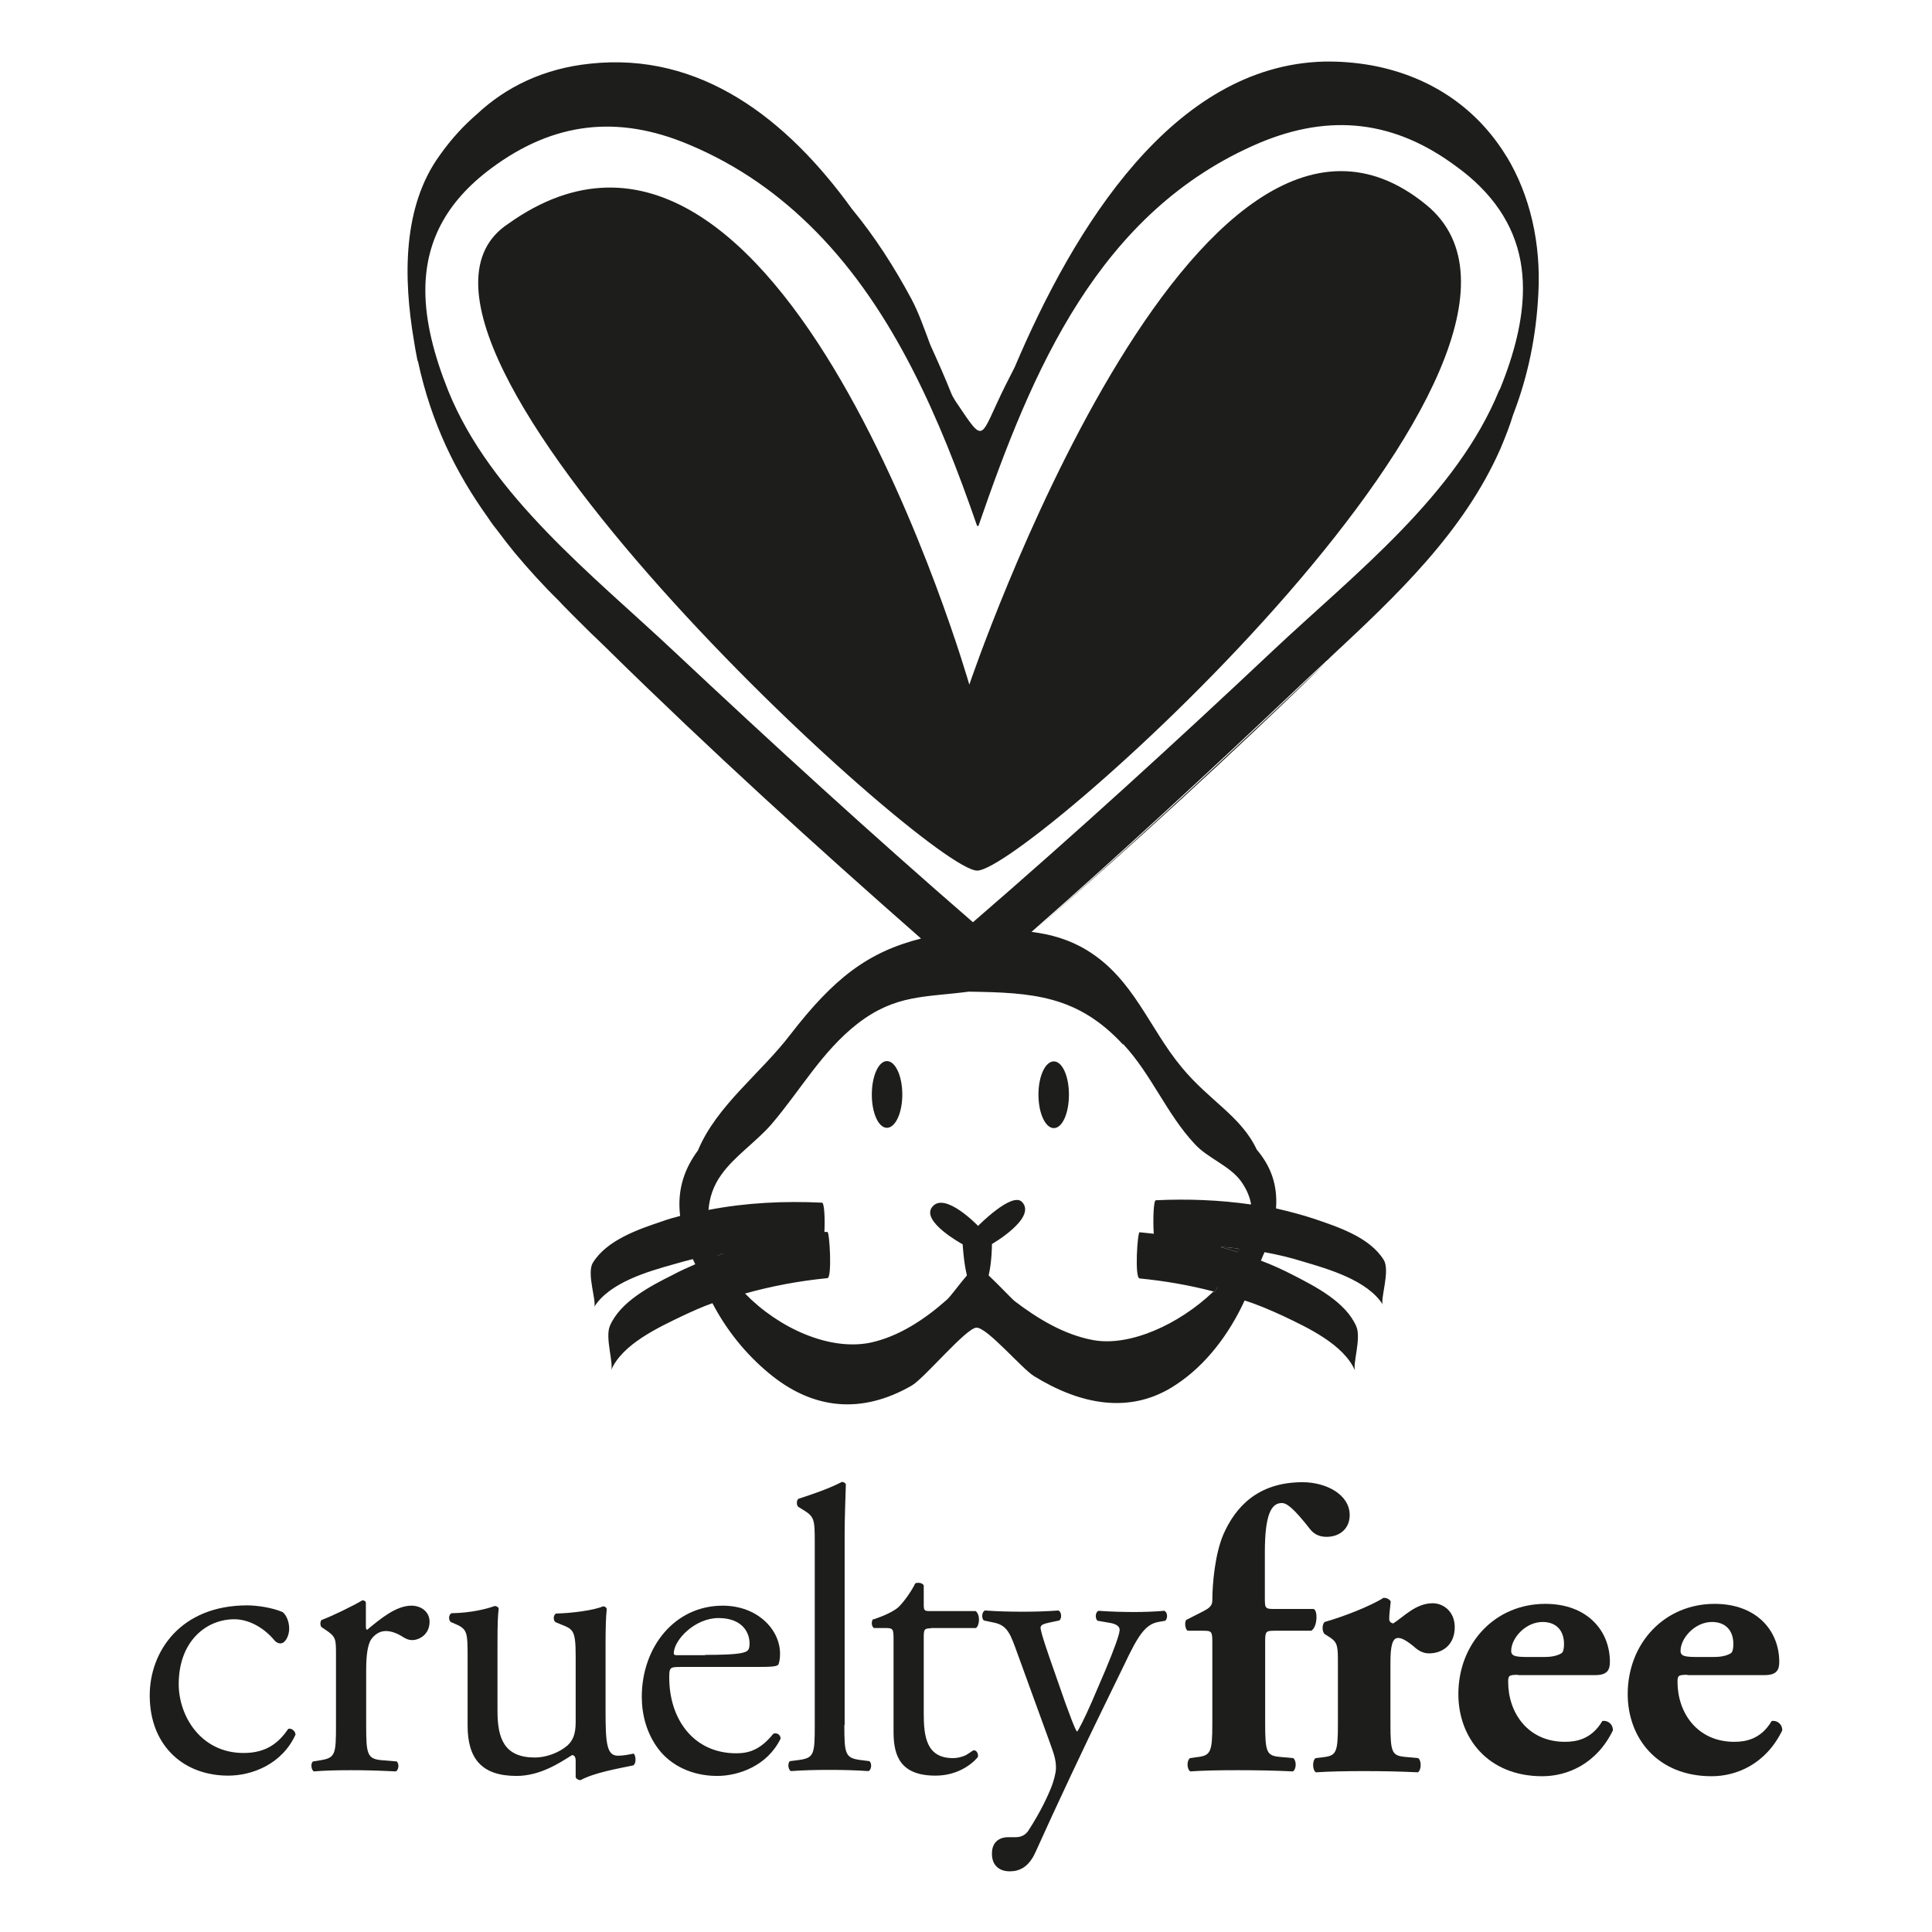 <?xml version="1.0" encoding="UTF-8"?>
<svg id="Layer_1" data-name="Layer 1" xmlns="http://www.w3.org/2000/svg" viewBox="0 0 64 64">
  <defs>
    <style>
      .cls-1 {
        fill: #1d1d1b;
        stroke-width: 0px;
      }
    </style>
  </defs>
  <g>
    <path class="cls-1" d="m9.38,53.42c.11.09.2.31.2.53,0,.24-.13.49-.29.49-.07,0-.13-.03-.19-.09-.29-.36-.79-.71-1.34-.71-.93,0-1.84.73-1.84,2.15,0,1.04.72,2.28,2.15,2.28.77,0,1.17-.35,1.48-.8.11-.03.23.07.24.19-.45.99-1.45,1.36-2.23,1.36-.71,0-1.36-.23-1.83-.68-.47-.45-.77-1.11-.77-1.98,0-1.44,1.01-2.98,3.23-2.98.31,0,.83.07,1.19.23Z"/>
    <path class="cls-1" d="m11.13,54.81c0-.52,0-.59-.36-.83l-.12-.08c-.05-.05-.05-.2.01-.24.31-.11,1.01-.45,1.35-.65.07.01.11.04.11.09v.77c0,.07.01.11.04.12.47-.39.97-.8,1.47-.8.33,0,.6.21.6.53,0,.44-.36.61-.57.61-.13,0-.2-.04-.29-.09-.2-.13-.4-.21-.59-.21-.21,0-.37.12-.48.27-.13.19-.17.57-.17,1.03v1.82c0,.96.03,1.12.53,1.16l.48.04c.09.07.07.29-.03.33-.63-.03-1.01-.04-1.48-.04s-.88.01-1.23.04c-.09-.04-.12-.27-.03-.33l.25-.04c.49-.08.51-.2.51-1.16v-2.34Z"/>
    <path class="cls-1" d="m16.48,56.68c0,.92.23,1.54,1.24,1.54.36,0,.79-.15,1.08-.4.17-.16.27-.36.27-.77v-2.19c0-.87-.09-.89-.49-1.05l-.17-.07c-.09-.05-.09-.24.01-.29.53-.01,1.27-.11,1.56-.24.07.01.11.04.12.09-.03.25-.04.67-.04,1.16v2.24c0,1.05.04,1.46.41,1.46.16,0,.33-.03.52-.07.08.07.09.33-.01.39-.52.11-1.29.24-1.75.49-.07,0-.13-.04-.16-.09v-.55c0-.12-.04-.19-.12-.19-.4.25-1.05.69-1.84.69-1.17,0-1.62-.59-1.62-1.67v-2.23c0-.84,0-.96-.4-1.13l-.16-.07c-.08-.07-.07-.25.03-.29.61-.01,1.13-.13,1.43-.24.08.01.12.04.13.09-.03.23-.04.51-.04,1.16v2.23Z"/>
    <path class="cls-1" d="m22.53,55.22c-.35,0-.36.03-.36.36,0,1.35.79,2.5,2.22,2.5.44,0,.81-.13,1.23-.65.13-.04.23.04.24.16-.44.91-1.4,1.24-2.1,1.24-.87,0-1.55-.37-1.94-.88-.4-.52-.56-1.15-.56-1.74,0-1.64,1.08-3.02,2.68-3.02,1.15,0,1.9.79,1.9,1.59,0,.19-.03.29-.05.35-.04.08-.23.09-.79.09h-2.47Zm.83-.4c.99,0,1.28-.05,1.39-.13.04-.03.08-.08.08-.25,0-.37-.25-.84-1.03-.84s-1.47.72-1.48,1.16c0,.03,0,.07.09.07h.95Z"/>
    <path class="cls-1" d="m27.97,57.14c0,.96.03,1.09.51,1.16l.32.04c.09.07.07.29-.03.33-.44-.03-.83-.04-1.29-.04s-.88.01-1.28.04c-.09-.04-.12-.27-.03-.33l.31-.04c.49-.07.51-.2.51-1.16v-6.03c0-.79-.01-.87-.41-1.11l-.13-.08c-.07-.04-.07-.23,0-.27.33-.11.96-.31,1.44-.56.05,0,.11.03.13.08-.01.4-.04,1.07-.04,1.66v6.31Z"/>
    <path class="cls-1" d="m30.84,53.94c-.23,0-.24.04-.24.32v2.5c0,.77.09,1.48.97,1.48.13,0,.25-.03.36-.07.12-.04.29-.19.33-.19.11,0,.16.15.13.23-.24.28-.72.61-1.4.61-1.15,0-1.39-.64-1.39-1.44v-3.06c0-.36-.01-.39-.28-.39h-.37c-.08-.05-.09-.2-.04-.28.39-.12.72-.29.85-.41.17-.16.43-.52.56-.79.07-.03.23-.03.28.07v.6c0,.24.01.25.24.25h1.48c.16.12.13.48.01.56h-1.51Z"/>
    <path class="cls-1" d="m32.86,61.39c0-.36.24-.53.53-.53h.25c.21,0,.35-.09.44-.24.39-.6.65-1.16.77-1.48.04-.11.13-.39.13-.57,0-.27-.05-.43-.23-.92l-1.04-2.86c-.23-.63-.32-.95-.79-1.04l-.33-.07c-.08-.07-.07-.29.04-.33.43.03.83.04,1.27.04.36,0,.73-.01,1.16-.04.11.04.12.27.03.33l-.33.07c-.19.04-.29.08-.29.17,0,.16.31,1.03.39,1.26l.43,1.23c.08.21.33.92.39.95.04-.03.25-.44.49-.99l.45-1.05c.29-.69.47-1.19.47-1.33,0-.09-.08-.19-.32-.23l-.41-.07c-.09-.07-.08-.29.03-.33.43.03.83.04,1.17.04s.64-.01,1.01-.04c.11.05.12.25.03.33l-.23.04c-.44.08-.68.47-1.13,1.42l-.75,1.54c-.44.89-1.54,3.22-2.19,4.67-.23.51-.55.63-.85.63-.39,0-.59-.24-.59-.57Z"/>
    <path class="cls-1" d="m42.26,54.02c-.33,0-.35.01-.35.37v2.7c0,.96.05,1.07.49,1.11l.44.04c.11.08.11.36-.01.44-.63-.03-1.19-.04-1.82-.04s-1.16.01-1.58.04c-.12-.08-.12-.36-.01-.44l.21-.03c.48-.05.53-.16.53-1.12v-2.7c0-.36-.03-.37-.33-.37h-.49c-.08-.05-.11-.29-.04-.36l.57-.29c.17-.09.29-.17.29-.35,0-.57.09-1.55.37-2.2.39-.88,1.12-1.72,2.62-1.72.77,0,1.56.4,1.56,1.09,0,.44-.32.72-.77.72-.28,0-.44-.13-.53-.24-.57-.73-.79-.88-.95-.88-.35,0-.56.39-.56,1.63v1.51c0,.36.01.37.35.37h1.27c.07.04.09.15.09.27,0,.17-.05.37-.17.45h-1.19Z"/>
    <path class="cls-1" d="m44.32,55.1c0-.53,0-.68-.25-.85l-.19-.12c-.09-.08-.09-.32,0-.4.61-.17,1.53-.53,1.95-.8.11,0,.19.04.24.12-.03.27-.05.45-.05.57,0,.09.03.13.13.16.36-.23.75-.67,1.31-.67.36,0,.73.28.73.79,0,.61-.43.87-.85.87-.19,0-.35-.08-.52-.24-.31-.25-.43-.27-.51-.27-.19,0-.25.29-.25.8v2.06c0,.93.05,1.04.49,1.08l.43.04c.11.08.11.39-.01.47-.64-.03-1.17-.04-1.8-.04-.55,0-1.13.01-1.58.04-.12-.08-.12-.39-.01-.47l.25-.03c.44-.05.49-.16.49-1.09v-2.02Z"/>
    <path class="cls-1" d="m50.29,55.48c-.31,0-.33.03-.33.24,0,1,.64,1.98,1.88,1.98.37,0,.88-.08,1.24-.69.15-.03.35.08.35.31-.55,1.13-1.53,1.52-2.34,1.52-1.8,0-2.78-1.27-2.78-2.72,0-1.68,1.21-2.99,2.88-2.99,1.39,0,2.14.89,2.14,1.92,0,.25-.07.44-.48.44h-2.56Zm.88-.59c.19,0,.4-.03.55-.12.07-.04.09-.17.09-.31,0-.44-.25-.73-.71-.73-.56,0-1.04.53-1.04.96,0,.19.19.2.61.2h.49Z"/>
    <path class="cls-1" d="m55.9,55.48c-.31,0-.33.03-.33.24,0,1,.64,1.98,1.88,1.98.37,0,.88-.08,1.24-.69.15-.03.35.08.35.31-.55,1.13-1.53,1.52-2.34,1.52-1.8,0-2.78-1.27-2.78-2.72,0-1.68,1.21-2.99,2.88-2.99,1.39,0,2.14.89,2.14,1.92,0,.25-.07.44-.48.44h-2.56Zm.88-.59c.19,0,.4-.03.55-.12.07-.04.09-.17.09-.31,0-.44-.25-.73-.71-.73-.56,0-1.04.53-1.04.96,0,.19.19.2.61.2h.49Z"/>
  </g>
  <g>
    <g>
      <path class="cls-1" d="m41.05,41.37s-.04.08-.05.11c-.19-.06-.38-.12-.57-.17.2,0,.42.03.62.06Z"/>
      <path class="cls-1" d="m23.8,41.55s-.03,0-.03,0c0,0,0,.03.02.04,0,0,.03-.02.03,0,.06-.03.13-.05.19-.07-.07,0-.14.02-.2.03Zm16.39,1.23s.03,0,.05,0c.04-.06.08-.12.11-.18-.04.06-.1.11-.16.17Z"/>
      <path class="cls-1" d="m23.8,41.55s-.03,0-.03,0c0,0,0,.03.02.04,0,0,.03-.02.03,0,0,0,0-.03-.02-.04Z"/>
    </g>
    <path class="cls-1" d="m40.19,42.78s.03,0,.05,0c.04-.06.08-.12.11-.18-.04.06-.1.11-.16.17Z"/>
  </g>
  <path class="cls-1" d="m40.35,42.61c-.03.06-.07.12-.11.18-.02,0-.03,0-.05,0,.06-.06.12-.11.16-.17Z"/>
  <path class="cls-1" d="m49.91,5.19s-.02-.02-.02-.03c-.92-1.5-2.41-2.61-4.43-2.99-.55-.1-1.09-.14-1.6-.13-5,.13-8.28,5.49-10.25,10.13l-.31.61c-.88,1.77-.64,2-1.64.52-.05-.08-.1-.16-.14-.25-.21-.53-.45-1.07-.7-1.62-.2-.53-.38-1.06-.63-1.53-.57-1.06-1.21-2.06-1.97-2.98-2.15-2.98-5.01-5.21-8.68-4.81-1.53.16-2.78.77-3.74,1.67-.43.37-.85.82-1.23,1.36-1.24,1.7-1.21,4.07-.86,6.13.03.21.07.42.11.62,0,.03.02.07.03.1.44,2.03,1.25,3.67,2.31,5.15.11.17.23.33.36.49.17.23.35.46.53.68.45.54.94,1.08,1.47,1.6.07.08.14.15.22.23.27.28.55.55.83.83.08.07.14.14.21.2.11.11.23.22.34.33.02.02.04.03.06.06,3.34,3.28,6.81,6.44,10.33,9.53-1.77.45-2.89,1.32-4.32,3.17-.99,1.3-2.45,2.36-3.07,3.85-.42.57-.7,1.26-.59,2.17-.2.05-.41.11-.6.18-.78.26-1.83.62-2.29,1.37-.22.35.14,1.31.04,1.47.5-.81,1.78-1.18,2.64-1.42.21-.06.42-.12.63-.17.03.05.05.11.08.17-.25.11-.5.22-.74.35-.74.37-1.75.89-2.09,1.7-.16.4.14,1.25.04,1.47.36-.87,1.58-1.43,2.37-1.81.32-.15.65-.3.99-.42.46.88,1.09,1.67,1.86,2.31,1.47,1.23,3.09,1.37,4.74.42.42-.24,1.81-1.92,2.15-1.92.36,0,1.51,1.37,1.91,1.61,1.48.91,3.17,1.31,4.71.27.97-.64,1.74-1.65,2.26-2.78.44.14.86.32,1.29.52.8.38,2,.94,2.37,1.81-.09-.22.21-1.07.04-1.47-.35-.81-1.35-1.32-2.09-1.7-.35-.18-.7-.34-1.07-.48.04-.1.08-.2.12-.28.43.08.86.18,1.27.31.85.25,2.14.62,2.65,1.43-.1-.16.25-1.12.03-1.48-.46-.75-1.5-1.09-2.29-1.36-.42-.14-.85-.25-1.28-.35.06-.82-.2-1.43-.64-1.95-.52-1.11-1.57-1.61-2.49-2.73-1.08-1.3-1.59-2.93-3.13-3.87-.59-.36-1.2-.53-1.84-.61,2.98-2.62,5.88-5.3,8.76-8.03.31-.3.64-.6.96-.9.03-.03.06-.06.09-.08.03-.03.05-.05.08-.08,2.2-2.05,4.43-4.15,5.65-6.93.15-.36.3-.73.42-1.13,0-.02.02-.03.02-.05.46-1.21.74-2.52.81-3.95.09-1.65-.27-3.25-1.06-4.55Zm-26.09,36.4s-.03,0-.03,0c0-.02-.02-.03-.02-.04,0,0,.02,0,.03,0,.07,0,.14-.02.2-.03-.06.02-.13.03-.19.07Zm17.18-.11c-.19-.06-.38-.12-.57-.17.2,0,.42.03.62.06-.03.03-.04.08-.05.11Zm-3.79-6.89c.94,1.01,1.44,2.32,2.37,3.31.43.47,1.15.71,1.53,1.23.17.24.28.48.33.74,0,0,0,.02,0,.03-1.04-.15-2.1-.19-3.15-.14-.08,0-.1.66-.07,1.11-.15-.02-.31-.03-.47-.05-.07,0-.17,1.51,0,1.53.82.08,1.64.22,2.44.43.06-.06.12-.11.16-.17-.03.06-.07.12-.11.18-.02,0-.03,0-.05,0-1.14,1.09-2.78,1.83-3.99,1.6-.96-.18-1.83-.71-2.59-1.29-.08-.06-.52-.53-.86-.85.11-.46.11-1.04.11-1.04,0,0,1.49-.86,1-1.39-.33-.36-1.46.79-1.46.79,0,0-1.09-1.14-1.51-.64-.42.48,1,1.25,1,1.25,0,0,.03.58.14,1.03-.25.29-.55.71-.67.81-.72.64-1.59,1.22-2.54,1.42-1.35.27-3.02-.48-4.14-1.63.89-.25,1.81-.42,2.73-.51.16-.02.07-1.53,0-1.53-.03,0-.07,0-.1,0,.02-.43,0-.96-.08-.97-1.25-.06-2.52,0-3.76.24.03-.4.16-.8.42-1.16.43-.61,1.15-1.09,1.65-1.66.98-1.14,1.68-2.43,2.88-3.36,1.25-.96,2.22-.86,3.67-1.05,2.11.03,3.6.12,5.11,1.75Zm12.46-21.68c-1.42,3.5-4.81,6.11-7.49,8.63-3.26,3.07-6.57,6.09-9.95,9.01-3.37-2.92-6.65-5.92-9.9-8.97-1.34-1.26-2.85-2.54-4.21-3.95-1.36-1.41-2.56-2.93-3.27-4.68-.48-1.2-.76-2.31-.76-3.33,0-1.56.65-2.91,2.19-4.05,2.06-1.53,4.18-1.77,6.52-.79,1.68.7,3.06,1.7,4.23,2.89,2.58,2.62,4.11,6.2,5.33,9.73.03.04.04.04.06,0,1.76-5.1,3.96-10.4,9.31-12.67,2.34-.98,4.47-.74,6.52.79.29.21.55.43.78.66.99.99,1.42,2.12,1.42,3.38,0,1.03-.28,2.15-.77,3.35Z"/>
  <path class="cls-1" d="m29.89,36.26c0,.61-.23,1.1-.51,1.1s-.5-.49-.5-1.1.22-1.11.5-1.11.51.49.51,1.11Z"/>
  <path class="cls-1" d="m35.41,36.26c0,.62-.22,1.11-.5,1.11s-.51-.49-.51-1.11.23-1.1.51-1.1.5.49.5,1.1Z"/>
  <path class="cls-1" d="m43.91,21.96c-3.15,3.07-6.41,6.04-9.72,8.93,2.98-2.62,5.88-5.3,8.76-8.03.31-.3.64-.6.96-.9Z"/>
  <path class="cls-1" d="m32.37,28.84c-1.65,0-21.1-17.78-15.53-21.43,9.06-6.45,15.27,15.27,15.27,15.27,0,0,7.48-22.15,15.13-15.9,6,4.89-13.21,22.06-14.87,22.06Z"/>
</svg>